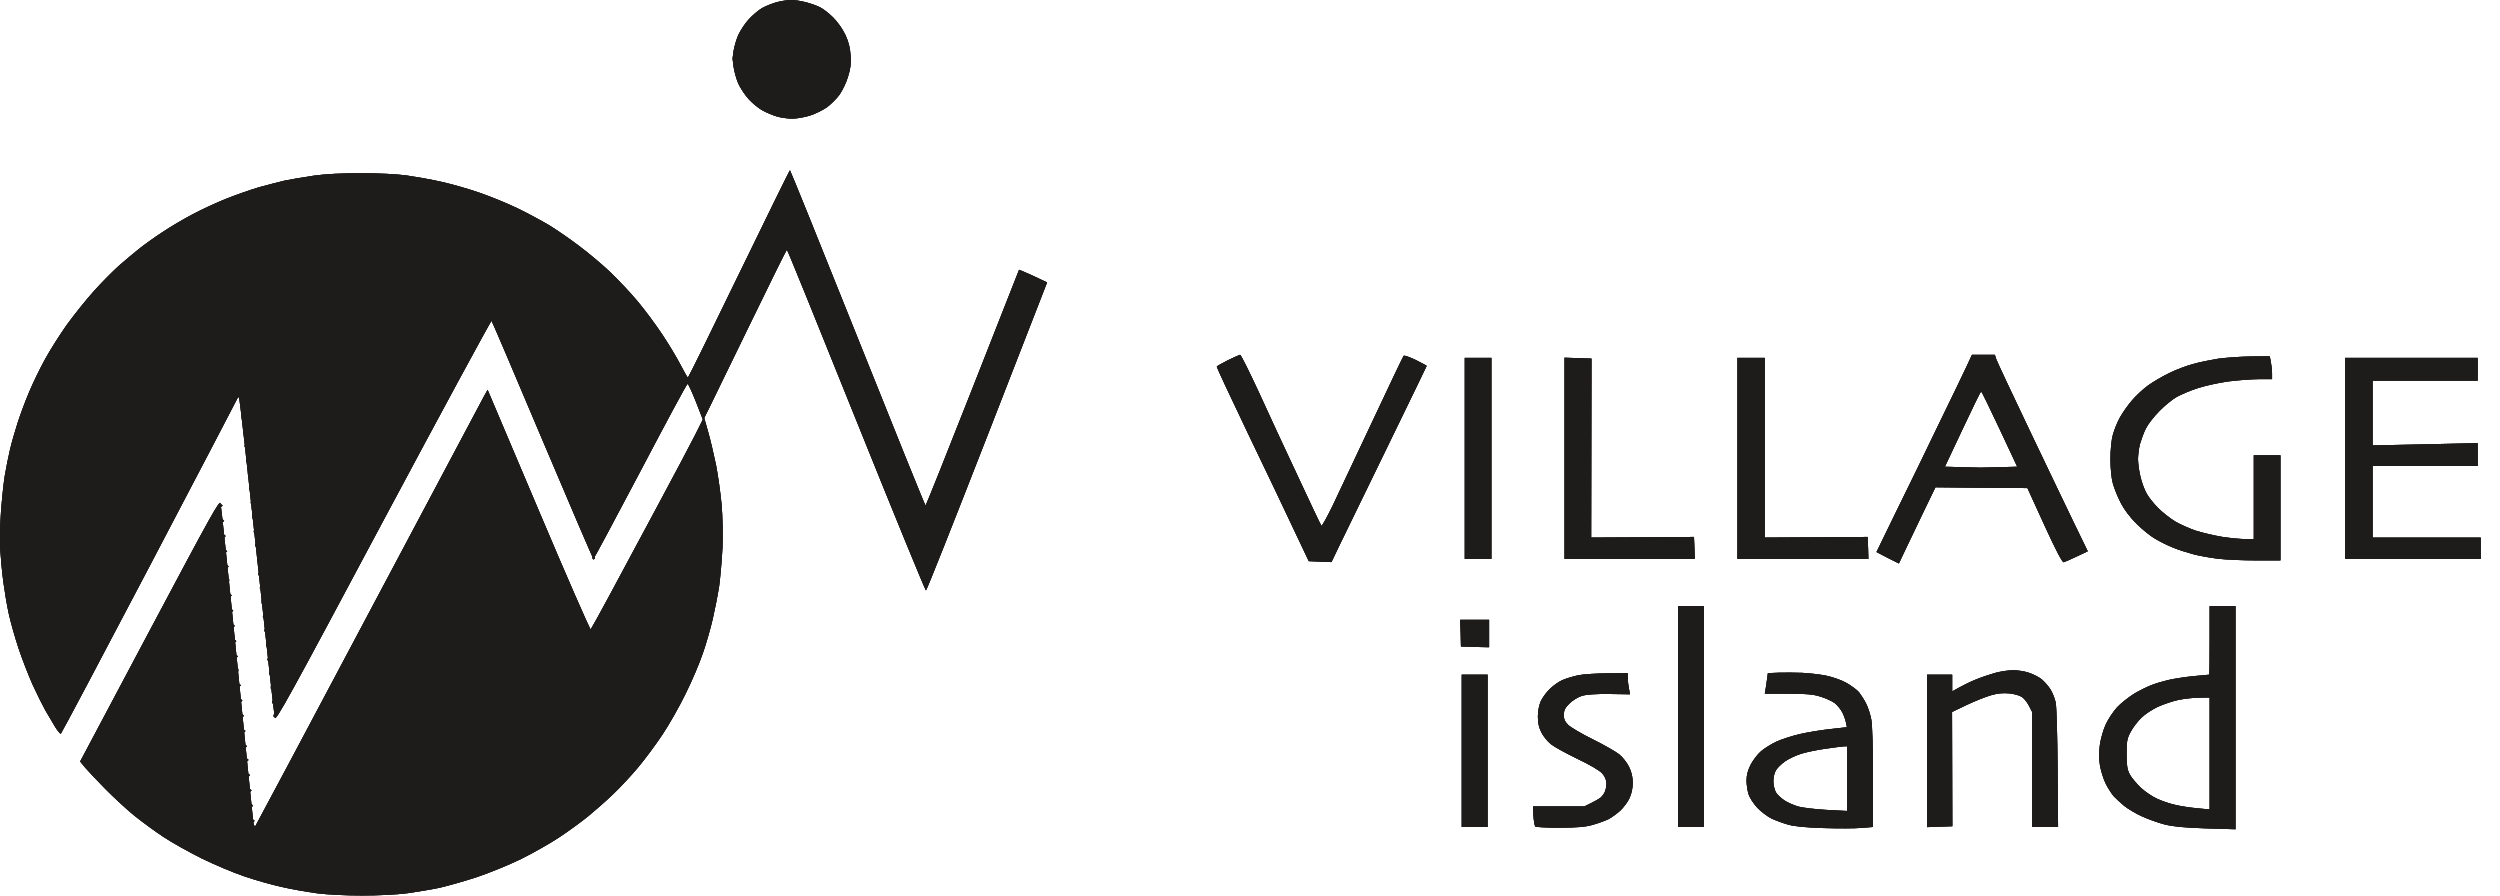 <svg width="67" height="24" viewBox="0 0 67 24" fill="none" xmlns="http://www.w3.org/2000/svg">
<g style="mix-blend-mode:screen">
<path d="M21.191 0C21.102 0 20.926 0.029 20.803 0.062C20.681 0.098 20.506 0.168 20.416 0.221C20.326 0.274 20.171 0.405 20.069 0.515C19.971 0.621 19.844 0.813 19.787 0.935C19.734 1.058 19.677 1.254 19.66 1.364L19.632 1.568L19.66 1.792C19.677 1.915 19.734 2.119 19.787 2.242C19.844 2.364 19.971 2.556 20.069 2.662C20.171 2.772 20.334 2.907 20.436 2.96C20.538 3.017 20.714 3.091 20.824 3.123C20.938 3.156 21.122 3.18 21.232 3.18C21.346 3.18 21.555 3.144 21.702 3.099C21.849 3.054 22.053 2.952 22.163 2.874C22.269 2.797 22.42 2.646 22.498 2.54C22.575 2.429 22.681 2.217 22.726 2.058C22.796 1.841 22.812 1.703 22.796 1.486C22.783 1.282 22.743 1.123 22.657 0.935C22.583 0.78 22.449 0.588 22.33 0.47C22.22 0.36 22.061 0.237 21.979 0.196C21.893 0.151 21.718 0.09 21.591 0.058C21.461 0.025 21.281 -0.004 21.191 0ZM21.171 4.564C21.159 4.564 20.546 5.818 19.803 7.344C19.064 8.871 18.448 10.12 18.436 10.12C18.424 10.12 18.334 9.961 18.232 9.765C18.13 9.569 17.909 9.202 17.742 8.953C17.575 8.7 17.28 8.304 17.089 8.075C16.897 7.846 16.566 7.495 16.354 7.291C16.142 7.091 15.766 6.773 15.517 6.589C15.272 6.401 14.913 6.156 14.721 6.038C14.529 5.924 14.153 5.72 13.884 5.589C13.615 5.458 13.158 5.271 12.864 5.169C12.574 5.066 12.112 4.936 11.843 4.875C11.573 4.813 11.153 4.74 10.904 4.703C10.639 4.666 10.141 4.642 9.679 4.642C9.165 4.642 8.736 4.662 8.414 4.707C8.144 4.748 7.797 4.805 7.638 4.838C7.483 4.875 7.169 4.956 6.944 5.017C6.72 5.083 6.324 5.222 6.067 5.324C5.809 5.426 5.405 5.614 5.168 5.74C4.932 5.863 4.564 6.079 4.352 6.222C4.14 6.361 3.854 6.565 3.719 6.675C3.585 6.781 3.348 6.981 3.193 7.116C3.038 7.255 2.731 7.561 2.519 7.798C2.303 8.038 1.98 8.443 1.797 8.696C1.613 8.953 1.352 9.365 1.217 9.61C1.078 9.859 0.882 10.263 0.78 10.508C0.674 10.757 0.539 11.124 0.474 11.325C0.409 11.529 0.315 11.847 0.27 12.039C0.225 12.231 0.16 12.553 0.127 12.753C0.094 12.957 0.049 13.398 0.025 13.733C0 14.072 -0.008 14.529 0.008 14.754C0.021 14.978 0.057 15.358 0.09 15.603C0.123 15.844 0.184 16.219 0.233 16.44C0.278 16.656 0.4 17.081 0.498 17.379C0.596 17.672 0.768 18.113 0.878 18.358C0.988 18.599 1.143 18.905 1.217 19.04C1.294 19.175 1.413 19.371 1.478 19.481C1.543 19.587 1.613 19.669 1.629 19.665C1.645 19.657 2.715 17.64 4.005 15.182C5.295 12.725 6.356 10.696 6.365 10.671C6.377 10.651 6.393 10.639 6.405 10.651C6.422 10.663 6.634 12.574 6.883 14.897C7.132 17.219 7.348 19.175 7.365 19.236C7.389 19.338 7.74 18.705 10.271 13.958C11.855 10.994 13.162 8.581 13.174 8.598C13.19 8.618 13.806 10.059 14.541 11.802C15.28 13.549 15.893 14.978 15.905 14.978C15.917 14.978 16.48 13.921 17.162 12.631C17.84 11.341 18.407 10.284 18.428 10.284C18.444 10.284 18.542 10.496 18.648 10.761L18.836 11.243L18.632 11.651C18.517 11.876 18.077 12.713 17.648 13.509C17.223 14.305 16.644 15.382 16.366 15.897C16.088 16.415 15.848 16.848 15.831 16.868C15.815 16.885 15.186 15.448 14.435 13.672L13.068 10.447L12.961 10.639C12.9 10.749 11.508 13.37 9.863 16.468C8.218 19.567 6.859 22.122 6.842 22.143C6.822 22.167 6.797 22.102 6.785 22C6.773 21.898 6.577 19.971 6.352 17.713C6.128 15.456 5.928 13.558 5.911 13.492C5.887 13.386 5.675 13.77 4.017 16.889L2.148 20.408L2.274 20.563C2.344 20.644 2.588 20.906 2.813 21.134C3.042 21.367 3.397 21.694 3.597 21.857C3.801 22.02 4.148 22.277 4.372 22.424C4.597 22.575 5.058 22.832 5.393 23C5.732 23.167 6.246 23.384 6.536 23.482C6.83 23.584 7.279 23.71 7.536 23.767C7.793 23.828 8.222 23.902 8.487 23.939C8.765 23.976 9.275 24 9.7 24C10.128 24 10.635 23.976 10.916 23.939C11.178 23.902 11.569 23.837 11.782 23.792C11.994 23.743 12.447 23.616 12.782 23.506C13.121 23.392 13.651 23.175 13.966 23.02C14.28 22.865 14.741 22.604 14.986 22.441C15.235 22.277 15.582 22.024 15.762 21.877C15.942 21.73 16.244 21.465 16.431 21.285C16.619 21.106 16.921 20.783 17.097 20.571C17.276 20.359 17.57 19.963 17.75 19.693C17.93 19.424 18.211 18.93 18.375 18.591C18.542 18.256 18.75 17.766 18.836 17.509C18.926 17.252 19.044 16.84 19.101 16.591C19.158 16.346 19.236 15.95 19.273 15.713C19.305 15.476 19.346 15.011 19.363 14.672C19.375 14.296 19.367 13.843 19.338 13.509C19.309 13.207 19.244 12.737 19.191 12.468C19.134 12.198 19.044 11.802 18.983 11.59L18.873 11.202L19.015 10.916C19.093 10.761 19.587 9.745 20.114 8.659C20.64 7.577 21.077 6.691 21.089 6.691C21.102 6.691 21.938 8.749 22.947 11.263C23.959 13.778 24.8 15.831 24.816 15.823C24.837 15.819 25.572 13.962 26.457 11.692L28.062 7.569L27.69 7.393C27.482 7.299 27.311 7.226 27.311 7.23C27.307 7.238 26.747 8.663 26.066 10.394C25.384 12.129 24.816 13.549 24.804 13.549C24.792 13.549 23.975 11.529 22.988 9.059C22 6.589 21.183 4.568 21.171 4.564ZM33.234 9.508C33.214 9.512 33.067 9.577 32.907 9.655C32.752 9.732 32.618 9.81 32.609 9.826C32.605 9.843 32.981 10.647 33.442 11.61C33.908 12.578 34.463 13.741 34.679 14.203L35.075 15.039L35.381 15.052L35.683 15.064L35.904 14.603C36.026 14.35 36.602 13.17 37.182 11.978C37.761 10.79 38.235 9.81 38.235 9.806C38.235 9.798 38.1 9.728 37.941 9.647C37.778 9.569 37.631 9.516 37.618 9.537C37.602 9.553 37.23 10.333 36.794 11.263C36.357 12.194 35.871 13.219 35.72 13.541C35.565 13.86 35.426 14.109 35.414 14.092C35.398 14.072 35.12 13.492 34.797 12.794C34.471 12.1 33.993 11.076 33.74 10.516C33.483 9.961 33.258 9.508 33.234 9.508ZM53.155 9.508H52.849L52.711 9.806C52.637 9.965 52.298 10.671 51.959 11.365C51.625 12.063 51.11 13.117 50.816 13.713L50.29 14.794L50.588 14.95L50.89 15.101L51.078 14.705C51.184 14.484 51.404 14.023 51.567 13.684L51.87 13.059L53.102 13.072L54.335 13.08L54.792 14.08C55.094 14.741 55.27 15.076 55.307 15.068C55.335 15.06 55.495 14.991 55.658 14.913L55.952 14.774L55.601 14.052C55.409 13.652 54.862 12.517 54.392 11.529C53.919 10.541 53.519 9.684 53.498 9.622L53.462 9.508H53.155ZM60.32 9.553C60.038 9.557 59.646 9.586 59.442 9.614C59.242 9.647 58.936 9.708 58.769 9.757C58.601 9.802 58.315 9.908 58.136 9.998C57.956 10.084 57.699 10.235 57.564 10.333C57.43 10.431 57.234 10.614 57.132 10.737C57.025 10.859 56.887 11.059 56.817 11.182C56.748 11.304 56.662 11.516 56.625 11.651C56.584 11.798 56.56 12.059 56.56 12.304C56.56 12.549 56.584 12.81 56.625 12.957C56.662 13.092 56.76 13.333 56.842 13.488C56.936 13.668 57.091 13.872 57.262 14.039C57.409 14.186 57.63 14.366 57.752 14.435C57.874 14.509 58.091 14.619 58.238 14.676C58.385 14.737 58.634 14.815 58.789 14.856C58.948 14.897 59.242 14.95 59.442 14.974C59.646 14.999 60.103 15.019 60.463 15.019H61.116V13.611V12.202H60.761H60.401V13.325V14.447H60.169C60.038 14.447 59.757 14.419 59.544 14.386C59.332 14.35 59.018 14.276 58.85 14.223C58.683 14.166 58.434 14.056 58.299 13.978C58.164 13.896 57.956 13.733 57.842 13.619C57.724 13.5 57.581 13.325 57.528 13.223C57.47 13.121 57.397 12.921 57.364 12.774C57.328 12.627 57.299 12.419 57.299 12.304C57.299 12.194 57.323 12.01 57.352 11.896C57.385 11.786 57.45 11.602 57.507 11.488C57.56 11.378 57.724 11.165 57.87 11.018C58.017 10.867 58.23 10.696 58.34 10.635C58.454 10.573 58.699 10.467 58.891 10.406C59.083 10.341 59.454 10.259 59.72 10.222C59.981 10.19 60.352 10.161 60.544 10.161H60.891V10.01C60.891 9.924 60.875 9.786 60.859 9.7L60.83 9.549L60.32 9.553ZM39.615 9.59H39.255V12.284V14.978H39.615H39.97V12.284V9.59H39.615ZM42.288 9.598L41.929 9.586V12.284V14.978H43.676H45.42L45.411 14.684L45.399 14.39L44.023 14.399L42.644 14.407L42.648 12.01L42.652 9.61L42.288 9.598ZM46.93 9.59H46.563V12.284V14.978H48.318H50.073L50.065 14.684L50.053 14.39L48.677 14.399L47.297 14.407V11.998V9.59H46.93ZM64.627 9.59H62.851V12.284V14.978H64.667H66.484V14.692V14.407H65.035H63.586V13.447V12.488H64.994H66.402V12.182V11.876L64.994 11.908L63.586 11.937V11.072V10.202H64.994H66.402V9.896V9.59H64.627ZM53.094 10.488C53.106 10.488 53.327 10.941 53.588 11.496L54.062 12.508L53.568 12.521L53.074 12.533L52.6 12.521L52.123 12.508L52.6 11.496C52.861 10.941 53.082 10.488 53.094 10.488ZM45.318 16.244H44.971V19.203V22.163H45.318H45.664V19.203V16.244H45.318ZM59.565 16.244H59.218V17.162C59.218 17.668 59.214 18.081 59.209 18.081C59.201 18.081 59.005 18.101 58.769 18.122C58.532 18.146 58.23 18.195 58.095 18.228C57.96 18.26 57.768 18.317 57.666 18.358C57.564 18.395 57.356 18.497 57.201 18.587C57.05 18.681 56.838 18.848 56.736 18.958C56.633 19.073 56.499 19.273 56.438 19.407C56.372 19.542 56.303 19.787 56.278 19.95C56.25 20.146 56.25 20.33 56.278 20.51C56.303 20.657 56.372 20.881 56.438 21.012C56.503 21.138 56.601 21.289 56.654 21.346C56.707 21.404 56.834 21.518 56.931 21.6C57.034 21.681 57.246 21.808 57.401 21.877C57.56 21.951 57.826 22.045 57.993 22.09C58.226 22.151 58.495 22.179 59.107 22.2L59.912 22.224V19.236V16.244H59.565ZM39.521 16.611H39.133L39.145 16.97L39.153 17.326L39.533 17.338L39.908 17.346V16.979V16.611H39.521ZM53.952 17.962C53.829 17.962 53.609 17.995 53.462 18.036C53.315 18.077 53.078 18.158 52.931 18.22C52.784 18.281 52.588 18.379 52.494 18.432L52.319 18.53V18.305V18.081H51.984H51.645V20.122V22.167L51.984 22.155L52.323 22.143L52.319 20.612L52.315 19.081L52.715 18.889C52.935 18.787 53.225 18.669 53.36 18.632C53.531 18.583 53.678 18.567 53.849 18.583C53.992 18.599 54.135 18.64 54.196 18.685C54.254 18.726 54.335 18.832 54.38 18.922L54.462 19.081V20.62V22.163H54.809H55.156L55.144 20.604C55.139 19.742 55.115 18.95 55.094 18.836C55.074 18.726 55.005 18.558 54.948 18.468C54.89 18.379 54.784 18.26 54.715 18.203C54.645 18.146 54.494 18.069 54.38 18.032C54.27 17.991 54.074 17.962 53.952 17.962ZM48.298 18.032C48.118 18.024 47.836 18.024 47.677 18.028L47.379 18.04L47.355 18.215C47.342 18.309 47.326 18.432 47.314 18.489L47.297 18.591H47.918C48.404 18.591 48.596 18.607 48.787 18.669C48.922 18.709 49.094 18.787 49.167 18.84C49.236 18.893 49.33 19.007 49.375 19.093C49.416 19.175 49.461 19.301 49.473 19.367L49.498 19.489L49.061 19.538C48.82 19.563 48.449 19.624 48.236 19.673C48.024 19.722 47.738 19.816 47.604 19.877C47.469 19.942 47.285 20.056 47.195 20.134C47.105 20.208 46.983 20.371 46.918 20.493C46.84 20.648 46.807 20.775 46.807 20.918C46.807 21.032 46.832 21.195 46.861 21.281C46.885 21.371 46.991 21.534 47.093 21.645C47.195 21.755 47.371 21.885 47.481 21.939C47.595 21.991 47.795 22.065 47.93 22.102C48.093 22.147 48.404 22.179 48.869 22.192C49.253 22.204 49.706 22.204 49.882 22.188L50.196 22.163V20.849C50.196 20.056 50.179 19.432 50.151 19.285C50.126 19.15 50.065 18.958 50.012 18.856C49.963 18.754 49.873 18.62 49.82 18.55C49.763 18.485 49.608 18.371 49.477 18.297C49.347 18.224 49.098 18.138 48.93 18.105C48.763 18.073 48.477 18.04 48.298 18.032ZM43.084 18.044C42.786 18.048 42.431 18.069 42.297 18.097C42.162 18.126 41.97 18.183 41.868 18.228C41.766 18.273 41.615 18.383 41.525 18.473C41.439 18.558 41.333 18.705 41.292 18.795C41.248 18.897 41.215 19.052 41.215 19.203C41.215 19.375 41.243 19.501 41.309 19.628C41.358 19.73 41.472 19.869 41.562 19.942C41.652 20.016 41.974 20.191 42.276 20.338C42.627 20.506 42.868 20.648 42.942 20.73C43.015 20.816 43.052 20.902 43.052 21C43.052 21.077 43.031 21.183 43.003 21.236C42.978 21.285 42.929 21.351 42.893 21.379C42.856 21.408 42.746 21.473 42.644 21.522L42.46 21.612H41.77H41.084L41.096 21.865C41.105 22.004 41.129 22.13 41.145 22.151C41.166 22.167 41.46 22.183 41.799 22.183C42.272 22.179 42.484 22.163 42.684 22.106C42.831 22.065 43.019 21.996 43.105 21.955C43.187 21.914 43.329 21.808 43.423 21.726C43.513 21.64 43.627 21.489 43.672 21.387C43.725 21.273 43.758 21.122 43.758 20.979C43.758 20.824 43.725 20.689 43.66 20.555C43.607 20.444 43.489 20.293 43.399 20.22C43.309 20.146 42.986 19.963 42.684 19.812C42.382 19.665 42.084 19.485 42.023 19.424C41.937 19.338 41.909 19.265 41.909 19.154C41.913 19.032 41.946 18.967 42.064 18.852C42.15 18.767 42.297 18.677 42.399 18.648C42.521 18.611 42.77 18.595 43.133 18.599L43.685 18.607L43.656 18.456C43.64 18.375 43.623 18.244 43.623 18.175V18.04L43.084 18.044ZM39.521 18.081H39.174V20.122V22.163H39.521H39.868V20.122V18.081H39.521ZM58.944 18.697L59.218 18.693V20.195V21.694L58.883 21.661C58.695 21.645 58.434 21.604 58.299 21.571C58.164 21.543 57.948 21.469 57.822 21.412C57.691 21.355 57.491 21.22 57.377 21.114C57.262 21.004 57.127 20.844 57.078 20.755C57.009 20.62 56.993 20.522 56.993 20.203C56.993 19.861 57.005 19.791 57.103 19.612C57.16 19.501 57.291 19.33 57.389 19.236C57.483 19.142 57.683 19.012 57.83 18.942C57.977 18.877 58.226 18.791 58.381 18.758C58.54 18.726 58.789 18.697 58.944 18.697ZM49.412 20.003L49.502 19.999V20.869V21.734L48.963 21.706C48.665 21.689 48.318 21.649 48.196 21.616C48.073 21.579 47.902 21.506 47.82 21.449C47.734 21.391 47.632 21.297 47.595 21.236C47.559 21.171 47.526 21.04 47.526 20.938C47.526 20.832 47.555 20.706 47.595 20.644C47.632 20.579 47.742 20.473 47.84 20.404C47.934 20.338 48.13 20.244 48.277 20.199C48.424 20.154 48.718 20.093 48.93 20.065C49.143 20.032 49.359 20.008 49.412 20.003Z" fill="#1E1B1B"/>
<path d="M13.152 8.527H13.132L13.152 8.568C13.165 8.593 13.181 8.609 13.193 8.609H13.214L13.193 8.568C13.181 8.548 13.165 8.527 13.152 8.527ZM18.439 10.238C18.406 10.238 18.39 10.254 18.41 10.271L18.439 10.303L18.472 10.271C18.488 10.254 18.472 10.238 18.439 10.238ZM6.466 10.785C6.449 10.764 6.433 10.781 6.433 10.813C6.433 10.846 6.449 10.862 6.466 10.846L6.498 10.813L6.466 10.785ZM6.498 11.14C6.486 11.128 6.478 11.156 6.482 11.201C6.482 11.258 6.49 11.262 6.507 11.222C6.515 11.189 6.515 11.152 6.498 11.14ZM6.539 11.507C6.527 11.495 6.519 11.524 6.523 11.569C6.523 11.626 6.531 11.63 6.547 11.589C6.556 11.556 6.556 11.52 6.539 11.507ZM6.588 11.928C6.572 11.908 6.556 11.924 6.556 11.956C6.556 11.989 6.572 12.005 6.588 11.989L6.621 11.956L6.588 11.928ZM6.621 12.283C6.609 12.271 6.6 12.299 6.604 12.344C6.604 12.401 6.613 12.405 6.629 12.365C6.637 12.332 6.637 12.295 6.621 12.283ZM6.662 12.65C6.649 12.638 6.641 12.667 6.645 12.712C6.645 12.769 6.653 12.773 6.67 12.732C6.678 12.699 6.678 12.663 6.662 12.65ZM6.711 13.071C6.694 13.05 6.678 13.067 6.678 13.1C6.678 13.132 6.694 13.149 6.711 13.132L6.743 13.1L6.711 13.071ZM6.751 13.438C6.735 13.418 6.719 13.434 6.719 13.467C6.719 13.499 6.735 13.516 6.751 13.499L6.784 13.467L6.751 13.438ZM5.935 13.52C5.919 13.499 5.902 13.516 5.902 13.549C5.902 13.581 5.919 13.598 5.935 13.581L5.968 13.549L5.935 13.52ZM6.784 13.793C6.772 13.781 6.764 13.81 6.768 13.855C6.768 13.912 6.776 13.916 6.792 13.875C6.8 13.842 6.8 13.806 6.784 13.793ZM5.976 13.928C5.96 13.908 5.943 13.924 5.943 13.957C5.943 13.989 5.96 14.006 5.976 13.989L6.008 13.957L5.976 13.928ZM6.833 14.214C6.817 14.194 6.8 14.21 6.8 14.242C6.8 14.275 6.817 14.291 6.833 14.275L6.866 14.242L6.833 14.214ZM6.017 14.336C6 14.316 5.984 14.332 5.984 14.365C5.984 14.398 6 14.414 6.017 14.398L6.049 14.365L6.017 14.336ZM6.874 14.581C6.858 14.561 6.841 14.577 6.841 14.61C6.841 14.643 6.858 14.659 6.874 14.643L6.907 14.61L6.874 14.581ZM6.057 14.745C6.041 14.724 6.025 14.741 6.025 14.773C6.025 14.806 6.041 14.822 6.057 14.806L6.09 14.773L6.057 14.745ZM6.907 14.937C6.894 14.924 6.886 14.953 6.89 14.998C6.89 15.055 6.898 15.059 6.915 15.018C6.923 14.986 6.923 14.949 6.907 14.937ZM15.908 14.932C15.875 14.932 15.859 14.949 15.879 14.965L15.908 14.998L15.941 14.965C15.957 14.949 15.941 14.932 15.908 14.932ZM6.098 15.153C6.082 15.132 6.066 15.149 6.066 15.181C6.066 15.214 6.082 15.23 6.098 15.214L6.131 15.181L6.098 15.153ZM6.956 15.357C6.939 15.337 6.923 15.353 6.923 15.386C6.923 15.418 6.939 15.434 6.956 15.418L6.988 15.386L6.956 15.357ZM6.131 15.508C6.119 15.496 6.111 15.524 6.115 15.569C6.115 15.626 6.123 15.63 6.139 15.59C6.147 15.557 6.147 15.52 6.131 15.508ZM6.996 15.724C6.98 15.704 6.964 15.72 6.964 15.753C6.964 15.786 6.98 15.802 6.996 15.786L7.029 15.753L6.996 15.724ZM6.18 15.928C6.164 15.908 6.147 15.924 6.147 15.957C6.147 15.99 6.164 16.006 6.18 15.99L6.213 15.957L6.18 15.928ZM7.029 16.079C7.017 16.067 7.009 16.096 7.013 16.141C7.013 16.198 7.021 16.202 7.037 16.161C7.045 16.128 7.045 16.092 7.029 16.079ZM6.221 16.337C6.204 16.316 6.188 16.333 6.188 16.365C6.188 16.398 6.204 16.414 6.221 16.398L6.253 16.365L6.221 16.337ZM7.078 16.5C7.062 16.48 7.045 16.496 7.045 16.529C7.045 16.561 7.062 16.578 7.078 16.561L7.111 16.529L7.078 16.5ZM6.262 16.745C6.245 16.724 6.229 16.741 6.229 16.773C6.229 16.806 6.245 16.823 6.262 16.806L6.294 16.773L6.262 16.745ZM7.119 16.867C7.103 16.847 7.086 16.863 7.086 16.896C7.086 16.929 7.103 16.945 7.119 16.929L7.152 16.896L7.119 16.867ZM6.302 17.153C6.286 17.133 6.27 17.149 6.27 17.182C6.27 17.214 6.286 17.231 6.302 17.214L6.335 17.182L6.302 17.153ZM7.152 17.223C7.139 17.21 7.131 17.239 7.135 17.284C7.135 17.341 7.143 17.345 7.16 17.304C7.168 17.271 7.168 17.235 7.152 17.223ZM6.343 17.561C6.327 17.541 6.311 17.557 6.311 17.59C6.311 17.623 6.327 17.639 6.343 17.623L6.376 17.59L6.343 17.561ZM7.2 17.643C7.184 17.623 7.168 17.639 7.168 17.672C7.168 17.704 7.184 17.721 7.2 17.704L7.233 17.672L7.2 17.643ZM6.376 17.916C6.364 17.904 6.355 17.933 6.36 17.978C6.36 18.035 6.368 18.039 6.384 17.998C6.392 17.965 6.392 17.929 6.376 17.916ZM7.241 18.01C7.225 17.99 7.209 18.006 7.209 18.039C7.209 18.072 7.225 18.088 7.241 18.072L7.274 18.039L7.241 18.01ZM6.425 18.337C6.409 18.317 6.392 18.333 6.392 18.366C6.392 18.398 6.409 18.415 6.425 18.398L6.458 18.366L6.425 18.337ZM7.274 18.366C7.262 18.353 7.254 18.382 7.258 18.427C7.258 18.484 7.266 18.488 7.282 18.447C7.29 18.415 7.29 18.378 7.274 18.366ZM6.466 18.745C6.449 18.725 6.433 18.741 6.433 18.774C6.433 18.806 6.449 18.823 6.466 18.806L6.498 18.774L6.466 18.745ZM7.323 18.786C7.307 18.766 7.29 18.782 7.29 18.815C7.29 18.847 7.307 18.864 7.323 18.847L7.356 18.815L7.323 18.786ZM6.507 19.154C6.49 19.133 6.474 19.149 6.474 19.182C6.474 19.215 6.49 19.231 6.507 19.215L6.539 19.182L6.507 19.154ZM7.364 19.154C7.347 19.133 7.331 19.149 7.331 19.182C7.331 19.215 7.347 19.231 7.364 19.215L7.396 19.182L7.364 19.154ZM6.547 19.562C6.531 19.541 6.515 19.558 6.515 19.59C6.515 19.623 6.531 19.639 6.547 19.623L6.58 19.59L6.547 19.562ZM6.588 19.97C6.572 19.95 6.556 19.966 6.556 19.998C6.556 20.031 6.572 20.047 6.588 20.031L6.621 19.998L6.588 19.97ZM6.629 20.337C6.613 20.317 6.596 20.333 6.596 20.366C6.596 20.399 6.613 20.415 6.629 20.399L6.662 20.366L6.629 20.337ZM6.67 20.745C6.653 20.725 6.637 20.741 6.637 20.774C6.637 20.807 6.653 20.823 6.67 20.807L6.702 20.774L6.67 20.745ZM6.711 21.154C6.694 21.133 6.678 21.15 6.678 21.182C6.678 21.215 6.694 21.231 6.711 21.215L6.743 21.182L6.711 21.154ZM6.751 21.562C6.735 21.542 6.719 21.558 6.719 21.591C6.719 21.623 6.735 21.64 6.751 21.623L6.784 21.591L6.751 21.562ZM6.792 21.97C6.776 21.95 6.76 21.966 6.76 21.999C6.76 22.032 6.776 22.048 6.792 22.032L6.825 21.999L6.792 21.97Z" fill="#1E1B1B"/>
</g>
<g style="mix-blend-mode:screen">
<path d="M21.191 0C21.102 0 20.926 0.029 20.803 0.062C20.681 0.098 20.506 0.168 20.416 0.221C20.326 0.274 20.171 0.405 20.069 0.515C19.971 0.621 19.844 0.813 19.787 0.935C19.734 1.058 19.677 1.254 19.66 1.364L19.632 1.568L19.66 1.792C19.677 1.915 19.734 2.119 19.787 2.242C19.844 2.364 19.971 2.556 20.069 2.662C20.171 2.772 20.334 2.907 20.436 2.96C20.538 3.017 20.714 3.091 20.824 3.123C20.938 3.156 21.122 3.18 21.232 3.18C21.346 3.18 21.555 3.144 21.702 3.099C21.849 3.054 22.053 2.952 22.163 2.874C22.269 2.797 22.42 2.646 22.498 2.54C22.575 2.429 22.681 2.217 22.726 2.058C22.796 1.841 22.812 1.703 22.796 1.486C22.783 1.282 22.743 1.123 22.657 0.935C22.583 0.78 22.449 0.588 22.33 0.47C22.22 0.36 22.061 0.237 21.979 0.196C21.893 0.151 21.718 0.09 21.591 0.058C21.461 0.025 21.281 -0.004 21.191 0ZM21.171 4.564C21.159 4.564 20.546 5.818 19.803 7.344C19.064 8.871 18.448 10.12 18.436 10.12C18.424 10.12 18.334 9.961 18.232 9.765C18.13 9.569 17.909 9.202 17.742 8.953C17.575 8.7 17.28 8.304 17.089 8.075C16.897 7.846 16.566 7.495 16.354 7.291C16.142 7.091 15.766 6.773 15.517 6.589C15.272 6.401 14.913 6.156 14.721 6.038C14.529 5.924 14.153 5.72 13.884 5.589C13.615 5.458 13.158 5.271 12.864 5.169C12.574 5.066 12.112 4.936 11.843 4.875C11.573 4.813 11.153 4.74 10.904 4.703C10.639 4.666 10.141 4.642 9.679 4.642C9.165 4.642 8.736 4.662 8.414 4.707C8.144 4.748 7.797 4.805 7.638 4.838C7.483 4.875 7.169 4.956 6.944 5.017C6.72 5.083 6.324 5.222 6.067 5.324C5.809 5.426 5.405 5.614 5.168 5.74C4.932 5.863 4.564 6.079 4.352 6.222C4.14 6.361 3.854 6.565 3.719 6.675C3.585 6.781 3.348 6.981 3.193 7.116C3.038 7.255 2.731 7.561 2.519 7.798C2.303 8.038 1.98 8.443 1.797 8.696C1.613 8.953 1.352 9.365 1.217 9.61C1.078 9.859 0.882 10.263 0.78 10.508C0.674 10.757 0.539 11.124 0.474 11.325C0.409 11.529 0.315 11.847 0.27 12.039C0.225 12.231 0.16 12.553 0.127 12.753C0.094 12.957 0.049 13.398 0.025 13.733C0 14.072 -0.008 14.529 0.008 14.754C0.021 14.978 0.057 15.358 0.09 15.603C0.123 15.844 0.184 16.219 0.233 16.44C0.278 16.656 0.4 17.081 0.498 17.379C0.596 17.672 0.768 18.113 0.878 18.358C0.988 18.599 1.143 18.905 1.217 19.04C1.294 19.175 1.413 19.371 1.478 19.481C1.543 19.587 1.613 19.669 1.629 19.665C1.645 19.657 2.715 17.64 4.005 15.182C5.295 12.725 6.356 10.696 6.365 10.671C6.377 10.651 6.393 10.639 6.405 10.651C6.422 10.663 6.634 12.574 6.883 14.897C7.132 17.219 7.348 19.175 7.365 19.236C7.389 19.338 7.74 18.705 10.271 13.958C11.855 10.994 13.162 8.581 13.174 8.598C13.19 8.618 13.806 10.059 14.541 11.802C15.28 13.549 15.893 14.978 15.905 14.978C15.917 14.978 16.48 13.921 17.162 12.631C17.84 11.341 18.407 10.284 18.428 10.284C18.444 10.284 18.542 10.496 18.648 10.761L18.836 11.243L18.632 11.651C18.517 11.876 18.077 12.713 17.648 13.509C17.223 14.305 16.644 15.382 16.366 15.897C16.088 16.415 15.848 16.848 15.831 16.868C15.815 16.885 15.186 15.448 14.435 13.672L13.068 10.447L12.961 10.639C12.9 10.749 11.508 13.37 9.863 16.468C8.218 19.567 6.859 22.122 6.842 22.143C6.822 22.167 6.797 22.102 6.785 22C6.773 21.898 6.577 19.971 6.352 17.713C6.128 15.456 5.928 13.558 5.911 13.492C5.887 13.386 5.675 13.77 4.017 16.889L2.148 20.408L2.274 20.563C2.344 20.644 2.588 20.906 2.813 21.134C3.042 21.367 3.397 21.694 3.597 21.857C3.801 22.02 4.148 22.277 4.372 22.424C4.597 22.575 5.058 22.832 5.393 23C5.732 23.167 6.246 23.384 6.536 23.482C6.83 23.584 7.279 23.71 7.536 23.767C7.793 23.828 8.222 23.902 8.487 23.939C8.765 23.976 9.275 24 9.7 24C10.128 24 10.635 23.976 10.916 23.939C11.178 23.902 11.569 23.837 11.782 23.792C11.994 23.743 12.447 23.616 12.782 23.506C13.121 23.392 13.651 23.175 13.966 23.02C14.28 22.865 14.741 22.604 14.986 22.441C15.235 22.277 15.582 22.024 15.762 21.877C15.942 21.73 16.244 21.465 16.431 21.285C16.619 21.106 16.921 20.783 17.097 20.571C17.276 20.359 17.57 19.963 17.75 19.693C17.93 19.424 18.211 18.93 18.375 18.591C18.542 18.256 18.75 17.766 18.836 17.509C18.926 17.252 19.044 16.84 19.101 16.591C19.158 16.346 19.236 15.95 19.273 15.713C19.305 15.476 19.346 15.011 19.363 14.672C19.375 14.296 19.367 13.843 19.338 13.509C19.309 13.207 19.244 12.737 19.191 12.468C19.134 12.198 19.044 11.802 18.983 11.59L18.873 11.202L19.015 10.916C19.093 10.761 19.587 9.745 20.114 8.659C20.64 7.577 21.077 6.691 21.089 6.691C21.102 6.691 21.938 8.749 22.947 11.263C23.959 13.778 24.8 15.831 24.816 15.823C24.837 15.819 25.572 13.962 26.457 11.692L28.062 7.569L27.69 7.393C27.482 7.299 27.311 7.226 27.311 7.23C27.307 7.238 26.747 8.663 26.066 10.394C25.384 12.129 24.816 13.549 24.804 13.549C24.792 13.549 23.975 11.529 22.988 9.059C22 6.589 21.183 4.568 21.171 4.564ZM33.234 9.508C33.214 9.512 33.067 9.577 32.907 9.655C32.752 9.732 32.618 9.81 32.609 9.826C32.605 9.843 32.981 10.647 33.442 11.61C33.908 12.578 34.463 13.741 34.679 14.203L35.075 15.039L35.381 15.052L35.683 15.064L35.904 14.603C36.026 14.35 36.602 13.17 37.182 11.978C37.761 10.79 38.235 9.81 38.235 9.806C38.235 9.798 38.1 9.728 37.941 9.647C37.778 9.569 37.631 9.516 37.618 9.537C37.602 9.553 37.23 10.333 36.794 11.263C36.357 12.194 35.871 13.219 35.72 13.541C35.565 13.86 35.426 14.109 35.414 14.092C35.398 14.072 35.12 13.492 34.797 12.794C34.471 12.1 33.993 11.076 33.74 10.516C33.483 9.961 33.258 9.508 33.234 9.508ZM53.155 9.508H52.849L52.711 9.806C52.637 9.965 52.298 10.671 51.959 11.365C51.625 12.063 51.11 13.117 50.816 13.713L50.29 14.794L50.588 14.95L50.89 15.101L51.078 14.705C51.184 14.484 51.404 14.023 51.567 13.684L51.87 13.059L53.102 13.072L54.335 13.08L54.792 14.08C55.094 14.741 55.27 15.076 55.307 15.068C55.335 15.06 55.495 14.991 55.658 14.913L55.952 14.774L55.601 14.052C55.409 13.652 54.862 12.517 54.392 11.529C53.919 10.541 53.519 9.684 53.498 9.622L53.462 9.508H53.155ZM60.32 9.553C60.038 9.557 59.646 9.586 59.442 9.614C59.242 9.647 58.936 9.708 58.769 9.757C58.601 9.802 58.315 9.908 58.136 9.998C57.956 10.084 57.699 10.235 57.564 10.333C57.43 10.431 57.234 10.614 57.132 10.737C57.025 10.859 56.887 11.059 56.817 11.182C56.748 11.304 56.662 11.516 56.625 11.651C56.584 11.798 56.56 12.059 56.56 12.304C56.56 12.549 56.584 12.81 56.625 12.957C56.662 13.092 56.76 13.333 56.842 13.488C56.936 13.668 57.091 13.872 57.262 14.039C57.409 14.186 57.63 14.366 57.752 14.435C57.874 14.509 58.091 14.619 58.238 14.676C58.385 14.737 58.634 14.815 58.789 14.856C58.948 14.897 59.242 14.95 59.442 14.974C59.646 14.999 60.103 15.019 60.463 15.019H61.116V13.611V12.202H60.761H60.401V13.325V14.447H60.169C60.038 14.447 59.757 14.419 59.544 14.386C59.332 14.35 59.018 14.276 58.85 14.223C58.683 14.166 58.434 14.056 58.299 13.978C58.164 13.896 57.956 13.733 57.842 13.619C57.724 13.5 57.581 13.325 57.528 13.223C57.47 13.121 57.397 12.921 57.364 12.774C57.328 12.627 57.299 12.419 57.299 12.304C57.299 12.194 57.323 12.01 57.352 11.896C57.385 11.786 57.45 11.602 57.507 11.488C57.56 11.378 57.724 11.165 57.87 11.018C58.017 10.867 58.23 10.696 58.34 10.635C58.454 10.573 58.699 10.467 58.891 10.406C59.083 10.341 59.454 10.259 59.72 10.222C59.981 10.19 60.352 10.161 60.544 10.161H60.891V10.01C60.891 9.924 60.875 9.786 60.859 9.7L60.83 9.549L60.32 9.553ZM39.615 9.59H39.255V12.284V14.978H39.615H39.97V12.284V9.59H39.615ZM42.288 9.598L41.929 9.586V12.284V14.978H43.676H45.42L45.411 14.684L45.399 14.39L44.023 14.399L42.644 14.407L42.648 12.01L42.652 9.61L42.288 9.598ZM46.93 9.59H46.563V12.284V14.978H48.318H50.073L50.065 14.684L50.053 14.39L48.677 14.399L47.297 14.407V11.998V9.59H46.93ZM64.627 9.59H62.851V12.284V14.978H64.667H66.484V14.692V14.407H65.035H63.586V13.447V12.488H64.994H66.402V12.182V11.876L64.994 11.908L63.586 11.937V11.072V10.202H64.994H66.402V9.896V9.59H64.627ZM53.094 10.488C53.106 10.488 53.327 10.941 53.588 11.496L54.062 12.508L53.568 12.521L53.074 12.533L52.6 12.521L52.123 12.508L52.6 11.496C52.861 10.941 53.082 10.488 53.094 10.488ZM45.318 16.244H44.971V19.203V22.163H45.318H45.664V19.203V16.244H45.318ZM59.565 16.244H59.218V17.162C59.218 17.668 59.214 18.081 59.209 18.081C59.201 18.081 59.005 18.101 58.769 18.122C58.532 18.146 58.23 18.195 58.095 18.228C57.96 18.26 57.768 18.317 57.666 18.358C57.564 18.395 57.356 18.497 57.201 18.587C57.05 18.681 56.838 18.848 56.736 18.958C56.633 19.073 56.499 19.273 56.438 19.407C56.372 19.542 56.303 19.787 56.278 19.95C56.25 20.146 56.25 20.33 56.278 20.51C56.303 20.657 56.372 20.881 56.438 21.012C56.503 21.138 56.601 21.289 56.654 21.346C56.707 21.404 56.834 21.518 56.931 21.6C57.034 21.681 57.246 21.808 57.401 21.877C57.56 21.951 57.826 22.045 57.993 22.09C58.226 22.151 58.495 22.179 59.107 22.2L59.912 22.224V19.236V16.244H59.565ZM39.521 16.611H39.133L39.145 16.97L39.153 17.326L39.533 17.338L39.908 17.346V16.979V16.611H39.521ZM53.952 17.962C53.829 17.962 53.609 17.995 53.462 18.036C53.315 18.077 53.078 18.158 52.931 18.22C52.784 18.281 52.588 18.379 52.494 18.432L52.319 18.53V18.305V18.081H51.984H51.645V20.122V22.167L51.984 22.155L52.323 22.143L52.319 20.612L52.315 19.081L52.715 18.889C52.935 18.787 53.225 18.669 53.36 18.632C53.531 18.583 53.678 18.567 53.849 18.583C53.992 18.599 54.135 18.64 54.196 18.685C54.254 18.726 54.335 18.832 54.38 18.922L54.462 19.081V20.62V22.163H54.809H55.156L55.144 20.604C55.139 19.742 55.115 18.95 55.094 18.836C55.074 18.726 55.005 18.558 54.948 18.468C54.89 18.379 54.784 18.26 54.715 18.203C54.645 18.146 54.494 18.069 54.38 18.032C54.27 17.991 54.074 17.962 53.952 17.962ZM48.298 18.032C48.118 18.024 47.836 18.024 47.677 18.028L47.379 18.04L47.355 18.215C47.342 18.309 47.326 18.432 47.314 18.489L47.297 18.591H47.918C48.404 18.591 48.596 18.607 48.787 18.669C48.922 18.709 49.094 18.787 49.167 18.84C49.236 18.893 49.33 19.007 49.375 19.093C49.416 19.175 49.461 19.301 49.473 19.367L49.498 19.489L49.061 19.538C48.82 19.563 48.449 19.624 48.236 19.673C48.024 19.722 47.738 19.816 47.604 19.877C47.469 19.942 47.285 20.056 47.195 20.134C47.105 20.208 46.983 20.371 46.918 20.493C46.84 20.648 46.807 20.775 46.807 20.918C46.807 21.032 46.832 21.195 46.861 21.281C46.885 21.371 46.991 21.534 47.093 21.645C47.195 21.755 47.371 21.885 47.481 21.939C47.595 21.991 47.795 22.065 47.93 22.102C48.093 22.147 48.404 22.179 48.869 22.192C49.253 22.204 49.706 22.204 49.882 22.188L50.196 22.163V20.849C50.196 20.056 50.179 19.432 50.151 19.285C50.126 19.15 50.065 18.958 50.012 18.856C49.963 18.754 49.873 18.62 49.82 18.55C49.763 18.485 49.608 18.371 49.477 18.297C49.347 18.224 49.098 18.138 48.93 18.105C48.763 18.073 48.477 18.04 48.298 18.032ZM43.084 18.044C42.786 18.048 42.431 18.069 42.297 18.097C42.162 18.126 41.97 18.183 41.868 18.228C41.766 18.273 41.615 18.383 41.525 18.473C41.439 18.558 41.333 18.705 41.292 18.795C41.248 18.897 41.215 19.052 41.215 19.203C41.215 19.375 41.243 19.501 41.309 19.628C41.358 19.73 41.472 19.869 41.562 19.942C41.652 20.016 41.974 20.191 42.276 20.338C42.627 20.506 42.868 20.648 42.942 20.73C43.015 20.816 43.052 20.902 43.052 21C43.052 21.077 43.031 21.183 43.003 21.236C42.978 21.285 42.929 21.351 42.893 21.379C42.856 21.408 42.746 21.473 42.644 21.522L42.46 21.612H41.77H41.084L41.096 21.865C41.105 22.004 41.129 22.13 41.145 22.151C41.166 22.167 41.46 22.183 41.799 22.183C42.272 22.179 42.484 22.163 42.684 22.106C42.831 22.065 43.019 21.996 43.105 21.955C43.187 21.914 43.329 21.808 43.423 21.726C43.513 21.64 43.627 21.489 43.672 21.387C43.725 21.273 43.758 21.122 43.758 20.979C43.758 20.824 43.725 20.689 43.66 20.555C43.607 20.444 43.489 20.293 43.399 20.22C43.309 20.146 42.986 19.963 42.684 19.812C42.382 19.665 42.084 19.485 42.023 19.424C41.937 19.338 41.909 19.265 41.909 19.154C41.913 19.032 41.946 18.967 42.064 18.852C42.15 18.767 42.297 18.677 42.399 18.648C42.521 18.611 42.77 18.595 43.133 18.599L43.685 18.607L43.656 18.456C43.64 18.375 43.623 18.244 43.623 18.175V18.04L43.084 18.044ZM39.521 18.081H39.174V20.122V22.163H39.521H39.868V20.122V18.081H39.521ZM58.944 18.697L59.218 18.693V20.195V21.694L58.883 21.661C58.695 21.645 58.434 21.604 58.299 21.571C58.164 21.543 57.948 21.469 57.822 21.412C57.691 21.355 57.491 21.22 57.377 21.114C57.262 21.004 57.127 20.844 57.078 20.755C57.009 20.62 56.993 20.522 56.993 20.203C56.993 19.861 57.005 19.791 57.103 19.612C57.16 19.501 57.291 19.33 57.389 19.236C57.483 19.142 57.683 19.012 57.83 18.942C57.977 18.877 58.226 18.791 58.381 18.758C58.54 18.726 58.789 18.697 58.944 18.697ZM49.412 20.003L49.502 19.999V20.869V21.734L48.963 21.706C48.665 21.689 48.318 21.649 48.196 21.616C48.073 21.579 47.902 21.506 47.82 21.449C47.734 21.391 47.632 21.297 47.595 21.236C47.559 21.171 47.526 21.04 47.526 20.938C47.526 20.832 47.555 20.706 47.595 20.644C47.632 20.579 47.742 20.473 47.84 20.404C47.934 20.338 48.13 20.244 48.277 20.199C48.424 20.154 48.718 20.093 48.93 20.065C49.143 20.032 49.359 20.008 49.412 20.003Z" fill="#1E1B1B"/>
<path d="M13.152 8.527H13.132L13.152 8.568C13.165 8.593 13.181 8.609 13.193 8.609H13.214L13.193 8.568C13.181 8.548 13.165 8.527 13.152 8.527ZM18.439 10.238C18.406 10.238 18.39 10.254 18.41 10.271L18.439 10.303L18.472 10.271C18.488 10.254 18.472 10.238 18.439 10.238ZM6.466 10.785C6.449 10.764 6.433 10.781 6.433 10.813C6.433 10.846 6.449 10.862 6.466 10.846L6.498 10.813L6.466 10.785ZM6.498 11.14C6.486 11.128 6.478 11.156 6.482 11.201C6.482 11.258 6.49 11.262 6.507 11.222C6.515 11.189 6.515 11.152 6.498 11.14ZM6.539 11.507C6.527 11.495 6.519 11.524 6.523 11.569C6.523 11.626 6.531 11.63 6.547 11.589C6.556 11.556 6.556 11.52 6.539 11.507ZM6.588 11.928C6.572 11.908 6.556 11.924 6.556 11.956C6.556 11.989 6.572 12.005 6.588 11.989L6.621 11.956L6.588 11.928ZM6.621 12.283C6.609 12.271 6.6 12.299 6.604 12.344C6.604 12.401 6.613 12.405 6.629 12.365C6.637 12.332 6.637 12.295 6.621 12.283ZM6.662 12.65C6.649 12.638 6.641 12.667 6.645 12.712C6.645 12.769 6.653 12.773 6.67 12.732C6.678 12.699 6.678 12.663 6.662 12.65ZM6.711 13.071C6.694 13.05 6.678 13.067 6.678 13.1C6.678 13.132 6.694 13.149 6.711 13.132L6.743 13.1L6.711 13.071ZM6.751 13.438C6.735 13.418 6.719 13.434 6.719 13.467C6.719 13.499 6.735 13.516 6.751 13.499L6.784 13.467L6.751 13.438ZM5.935 13.52C5.919 13.499 5.902 13.516 5.902 13.549C5.902 13.581 5.919 13.598 5.935 13.581L5.968 13.549L5.935 13.52ZM6.784 13.793C6.772 13.781 6.764 13.81 6.768 13.855C6.768 13.912 6.776 13.916 6.792 13.875C6.8 13.842 6.8 13.806 6.784 13.793ZM5.976 13.928C5.96 13.908 5.943 13.924 5.943 13.957C5.943 13.989 5.96 14.006 5.976 13.989L6.008 13.957L5.976 13.928ZM6.833 14.214C6.817 14.194 6.8 14.21 6.8 14.242C6.8 14.275 6.817 14.291 6.833 14.275L6.866 14.242L6.833 14.214ZM6.017 14.336C6 14.316 5.984 14.332 5.984 14.365C5.984 14.398 6 14.414 6.017 14.398L6.049 14.365L6.017 14.336ZM6.874 14.581C6.858 14.561 6.841 14.577 6.841 14.61C6.841 14.643 6.858 14.659 6.874 14.643L6.907 14.61L6.874 14.581ZM6.057 14.745C6.041 14.724 6.025 14.741 6.025 14.773C6.025 14.806 6.041 14.822 6.057 14.806L6.09 14.773L6.057 14.745ZM6.907 14.937C6.894 14.924 6.886 14.953 6.89 14.998C6.89 15.055 6.898 15.059 6.915 15.018C6.923 14.986 6.923 14.949 6.907 14.937ZM15.908 14.932C15.875 14.932 15.859 14.949 15.879 14.965L15.908 14.998L15.941 14.965C15.957 14.949 15.941 14.932 15.908 14.932ZM6.098 15.153C6.082 15.132 6.066 15.149 6.066 15.181C6.066 15.214 6.082 15.23 6.098 15.214L6.131 15.181L6.098 15.153ZM6.956 15.357C6.939 15.337 6.923 15.353 6.923 15.386C6.923 15.418 6.939 15.434 6.956 15.418L6.988 15.386L6.956 15.357ZM6.131 15.508C6.119 15.496 6.111 15.524 6.115 15.569C6.115 15.626 6.123 15.63 6.139 15.59C6.147 15.557 6.147 15.52 6.131 15.508ZM6.996 15.724C6.98 15.704 6.964 15.72 6.964 15.753C6.964 15.786 6.98 15.802 6.996 15.786L7.029 15.753L6.996 15.724ZM6.18 15.928C6.164 15.908 6.147 15.924 6.147 15.957C6.147 15.99 6.164 16.006 6.18 15.99L6.213 15.957L6.18 15.928ZM7.029 16.079C7.017 16.067 7.009 16.096 7.013 16.141C7.013 16.198 7.021 16.202 7.037 16.161C7.045 16.128 7.045 16.092 7.029 16.079ZM6.221 16.337C6.204 16.316 6.188 16.333 6.188 16.365C6.188 16.398 6.204 16.414 6.221 16.398L6.253 16.365L6.221 16.337ZM7.078 16.5C7.062 16.48 7.045 16.496 7.045 16.529C7.045 16.561 7.062 16.578 7.078 16.561L7.111 16.529L7.078 16.5ZM6.262 16.745C6.245 16.724 6.229 16.741 6.229 16.773C6.229 16.806 6.245 16.823 6.262 16.806L6.294 16.773L6.262 16.745ZM7.119 16.867C7.103 16.847 7.086 16.863 7.086 16.896C7.086 16.929 7.103 16.945 7.119 16.929L7.152 16.896L7.119 16.867ZM6.302 17.153C6.286 17.133 6.27 17.149 6.27 17.182C6.27 17.214 6.286 17.231 6.302 17.214L6.335 17.182L6.302 17.153ZM7.152 17.223C7.139 17.21 7.131 17.239 7.135 17.284C7.135 17.341 7.143 17.345 7.16 17.304C7.168 17.271 7.168 17.235 7.152 17.223ZM6.343 17.561C6.327 17.541 6.311 17.557 6.311 17.59C6.311 17.623 6.327 17.639 6.343 17.623L6.376 17.59L6.343 17.561ZM7.2 17.643C7.184 17.623 7.168 17.639 7.168 17.672C7.168 17.704 7.184 17.721 7.2 17.704L7.233 17.672L7.2 17.643ZM6.376 17.916C6.364 17.904 6.355 17.933 6.36 17.978C6.36 18.035 6.368 18.039 6.384 17.998C6.392 17.965 6.392 17.929 6.376 17.916ZM7.241 18.01C7.225 17.99 7.209 18.006 7.209 18.039C7.209 18.072 7.225 18.088 7.241 18.072L7.274 18.039L7.241 18.01ZM6.425 18.337C6.409 18.317 6.392 18.333 6.392 18.366C6.392 18.398 6.409 18.415 6.425 18.398L6.458 18.366L6.425 18.337ZM7.274 18.366C7.262 18.353 7.254 18.382 7.258 18.427C7.258 18.484 7.266 18.488 7.282 18.447C7.29 18.415 7.29 18.378 7.274 18.366ZM6.466 18.745C6.449 18.725 6.433 18.741 6.433 18.774C6.433 18.806 6.449 18.823 6.466 18.806L6.498 18.774L6.466 18.745ZM7.323 18.786C7.307 18.766 7.29 18.782 7.29 18.815C7.29 18.847 7.307 18.864 7.323 18.847L7.356 18.815L7.323 18.786ZM6.507 19.154C6.49 19.133 6.474 19.149 6.474 19.182C6.474 19.215 6.49 19.231 6.507 19.215L6.539 19.182L6.507 19.154ZM7.364 19.154C7.347 19.133 7.331 19.149 7.331 19.182C7.331 19.215 7.347 19.231 7.364 19.215L7.396 19.182L7.364 19.154ZM6.547 19.562C6.531 19.541 6.515 19.558 6.515 19.59C6.515 19.623 6.531 19.639 6.547 19.623L6.58 19.59L6.547 19.562ZM6.588 19.97C6.572 19.95 6.556 19.966 6.556 19.998C6.556 20.031 6.572 20.047 6.588 20.031L6.621 19.998L6.588 19.97ZM6.629 20.337C6.613 20.317 6.596 20.333 6.596 20.366C6.596 20.399 6.613 20.415 6.629 20.399L6.662 20.366L6.629 20.337ZM6.67 20.745C6.653 20.725 6.637 20.741 6.637 20.774C6.637 20.807 6.653 20.823 6.67 20.807L6.702 20.774L6.67 20.745ZM6.711 21.154C6.694 21.133 6.678 21.15 6.678 21.182C6.678 21.215 6.694 21.231 6.711 21.215L6.743 21.182L6.711 21.154ZM6.751 21.562C6.735 21.542 6.719 21.558 6.719 21.591C6.719 21.623 6.735 21.64 6.751 21.623L6.784 21.591L6.751 21.562ZM6.792 21.97C6.776 21.95 6.76 21.966 6.76 21.999C6.76 22.032 6.776 22.048 6.792 22.032L6.825 21.999L6.792 21.97Z" fill="#1E1B1B"/>
</g>
<path d="M21.191 0C21.102 0 20.926 0.029 20.803 0.062C20.681 0.098 20.506 0.168 20.416 0.221C20.326 0.274 20.171 0.405 20.069 0.515C19.971 0.621 19.844 0.813 19.787 0.935C19.734 1.058 19.677 1.254 19.66 1.364L19.632 1.568L19.66 1.792C19.677 1.915 19.734 2.119 19.787 2.242C19.844 2.364 19.971 2.556 20.069 2.662C20.171 2.772 20.334 2.907 20.436 2.96C20.538 3.017 20.714 3.091 20.824 3.123C20.938 3.156 21.122 3.18 21.232 3.18C21.346 3.18 21.555 3.144 21.702 3.099C21.849 3.054 22.053 2.952 22.163 2.874C22.269 2.797 22.42 2.646 22.498 2.54C22.575 2.429 22.681 2.217 22.726 2.058C22.796 1.841 22.812 1.703 22.796 1.486C22.783 1.282 22.743 1.123 22.657 0.935C22.583 0.78 22.449 0.588 22.33 0.47C22.22 0.36 22.061 0.237 21.979 0.196C21.893 0.151 21.718 0.09 21.591 0.058C21.461 0.025 21.281 -0.004 21.191 0ZM21.171 4.564C21.159 4.564 20.546 5.818 19.803 7.344C19.064 8.871 18.448 10.12 18.436 10.12C18.424 10.12 18.334 9.961 18.232 9.765C18.13 9.569 17.909 9.202 17.742 8.953C17.575 8.7 17.28 8.304 17.089 8.075C16.897 7.846 16.566 7.495 16.354 7.291C16.142 7.091 15.766 6.773 15.517 6.589C15.272 6.401 14.913 6.156 14.721 6.038C14.529 5.924 14.153 5.72 13.884 5.589C13.615 5.458 13.158 5.271 12.864 5.169C12.574 5.066 12.112 4.936 11.843 4.875C11.573 4.813 11.153 4.74 10.904 4.703C10.639 4.666 10.141 4.642 9.679 4.642C9.165 4.642 8.736 4.662 8.414 4.707C8.144 4.748 7.797 4.805 7.638 4.838C7.483 4.875 7.169 4.956 6.944 5.017C6.72 5.083 6.324 5.222 6.067 5.324C5.809 5.426 5.405 5.614 5.168 5.74C4.932 5.863 4.564 6.079 4.352 6.222C4.14 6.361 3.854 6.565 3.719 6.675C3.585 6.781 3.348 6.981 3.193 7.116C3.038 7.255 2.731 7.561 2.519 7.798C2.303 8.038 1.98 8.443 1.797 8.696C1.613 8.953 1.352 9.365 1.217 9.61C1.078 9.859 0.882 10.263 0.78 10.508C0.674 10.757 0.539 11.124 0.474 11.325C0.409 11.529 0.315 11.847 0.27 12.039C0.225 12.231 0.16 12.553 0.127 12.753C0.094 12.957 0.049 13.398 0.025 13.733C0 14.072 -0.008 14.529 0.008 14.754C0.021 14.978 0.057 15.358 0.09 15.603C0.123 15.844 0.184 16.219 0.233 16.44C0.278 16.656 0.4 17.081 0.498 17.379C0.596 17.672 0.768 18.113 0.878 18.358C0.988 18.599 1.143 18.905 1.217 19.04C1.294 19.175 1.413 19.371 1.478 19.481C1.543 19.587 1.613 19.669 1.629 19.665C1.645 19.657 2.715 17.64 4.005 15.182C5.295 12.725 6.356 10.696 6.365 10.671C6.377 10.651 6.393 10.639 6.405 10.651C6.422 10.663 6.634 12.574 6.883 14.897C7.132 17.219 7.348 19.175 7.365 19.236C7.389 19.338 7.74 18.705 10.271 13.958C11.855 10.994 13.162 8.581 13.174 8.598C13.19 8.618 13.806 10.059 14.541 11.802C15.28 13.549 15.893 14.978 15.905 14.978C15.917 14.978 16.48 13.921 17.162 12.631C17.84 11.341 18.407 10.284 18.428 10.284C18.444 10.284 18.542 10.496 18.648 10.761L18.836 11.243L18.632 11.651C18.517 11.876 18.077 12.713 17.648 13.509C17.223 14.305 16.644 15.382 16.366 15.897C16.088 16.415 15.848 16.848 15.831 16.868C15.815 16.885 15.186 15.448 14.435 13.672L13.068 10.447L12.961 10.639C12.9 10.749 11.508 13.37 9.863 16.468C8.218 19.567 6.859 22.122 6.842 22.143C6.822 22.167 6.797 22.102 6.785 22C6.773 21.898 6.577 19.971 6.352 17.713C6.128 15.456 5.928 13.558 5.911 13.492C5.887 13.386 5.675 13.77 4.017 16.889L2.148 20.408L2.274 20.563C2.344 20.644 2.588 20.906 2.813 21.134C3.042 21.367 3.397 21.694 3.597 21.857C3.801 22.02 4.148 22.277 4.372 22.424C4.597 22.575 5.058 22.832 5.393 23C5.732 23.167 6.246 23.384 6.536 23.482C6.83 23.584 7.279 23.71 7.536 23.767C7.793 23.828 8.222 23.902 8.487 23.939C8.765 23.976 9.275 24 9.7 24C10.128 24 10.635 23.976 10.916 23.939C11.178 23.902 11.569 23.837 11.782 23.792C11.994 23.743 12.447 23.616 12.782 23.506C13.121 23.392 13.651 23.175 13.966 23.02C14.28 22.865 14.741 22.604 14.986 22.441C15.235 22.277 15.582 22.024 15.762 21.877C15.942 21.73 16.244 21.465 16.431 21.285C16.619 21.106 16.921 20.783 17.097 20.571C17.276 20.359 17.57 19.963 17.75 19.693C17.93 19.424 18.211 18.93 18.375 18.591C18.542 18.256 18.75 17.766 18.836 17.509C18.926 17.252 19.044 16.84 19.101 16.591C19.158 16.346 19.236 15.95 19.273 15.713C19.305 15.476 19.346 15.011 19.363 14.672C19.375 14.296 19.367 13.843 19.338 13.509C19.309 13.207 19.244 12.737 19.191 12.468C19.134 12.198 19.044 11.802 18.983 11.59L18.873 11.202L19.015 10.916C19.093 10.761 19.587 9.745 20.114 8.659C20.64 7.577 21.077 6.691 21.089 6.691C21.102 6.691 21.938 8.749 22.947 11.263C23.959 13.778 24.8 15.831 24.816 15.823C24.837 15.819 25.572 13.962 26.457 11.692L28.062 7.569L27.69 7.393C27.482 7.299 27.311 7.226 27.311 7.23C27.307 7.238 26.747 8.663 26.066 10.394C25.384 12.129 24.816 13.549 24.804 13.549C24.792 13.549 23.975 11.529 22.988 9.059C22 6.589 21.183 4.568 21.171 4.564ZM33.234 9.508C33.214 9.512 33.067 9.577 32.907 9.655C32.752 9.732 32.618 9.81 32.609 9.826C32.605 9.843 32.981 10.647 33.442 11.61C33.908 12.578 34.463 13.741 34.679 14.203L35.075 15.039L35.381 15.052L35.683 15.064L35.904 14.603C36.026 14.35 36.602 13.17 37.182 11.978C37.761 10.79 38.235 9.81 38.235 9.806C38.235 9.798 38.1 9.728 37.941 9.647C37.778 9.569 37.631 9.516 37.618 9.537C37.602 9.553 37.23 10.333 36.794 11.263C36.357 12.194 35.871 13.219 35.72 13.541C35.565 13.86 35.426 14.109 35.414 14.092C35.398 14.072 35.12 13.492 34.797 12.794C34.471 12.1 33.993 11.076 33.74 10.516C33.483 9.961 33.258 9.508 33.234 9.508ZM53.155 9.508H52.849L52.711 9.806C52.637 9.965 52.298 10.671 51.959 11.365C51.625 12.063 51.11 13.117 50.816 13.713L50.29 14.794L50.588 14.95L50.89 15.101L51.078 14.705C51.184 14.484 51.404 14.023 51.567 13.684L51.87 13.059L53.102 13.072L54.335 13.08L54.792 14.08C55.094 14.741 55.27 15.076 55.307 15.068C55.335 15.06 55.495 14.991 55.658 14.913L55.952 14.774L55.601 14.052C55.409 13.652 54.862 12.517 54.392 11.529C53.919 10.541 53.519 9.684 53.498 9.622L53.462 9.508H53.155ZM60.32 9.553C60.038 9.557 59.646 9.586 59.442 9.614C59.242 9.647 58.936 9.708 58.769 9.757C58.601 9.802 58.315 9.908 58.136 9.998C57.956 10.084 57.699 10.235 57.564 10.333C57.43 10.431 57.234 10.614 57.132 10.737C57.025 10.859 56.887 11.059 56.817 11.182C56.748 11.304 56.662 11.516 56.625 11.651C56.584 11.798 56.56 12.059 56.56 12.304C56.56 12.549 56.584 12.81 56.625 12.957C56.662 13.092 56.76 13.333 56.842 13.488C56.936 13.668 57.091 13.872 57.262 14.039C57.409 14.186 57.63 14.366 57.752 14.435C57.874 14.509 58.091 14.619 58.238 14.676C58.385 14.737 58.634 14.815 58.789 14.856C58.948 14.897 59.242 14.95 59.442 14.974C59.646 14.999 60.103 15.019 60.463 15.019H61.116V13.611V12.202H60.761H60.401V13.325V14.447H60.169C60.038 14.447 59.757 14.419 59.544 14.386C59.332 14.35 59.018 14.276 58.85 14.223C58.683 14.166 58.434 14.056 58.299 13.978C58.164 13.896 57.956 13.733 57.842 13.619C57.724 13.5 57.581 13.325 57.528 13.223C57.47 13.121 57.397 12.921 57.364 12.774C57.328 12.627 57.299 12.419 57.299 12.304C57.299 12.194 57.323 12.01 57.352 11.896C57.385 11.786 57.45 11.602 57.507 11.488C57.56 11.378 57.724 11.165 57.87 11.018C58.017 10.867 58.23 10.696 58.34 10.635C58.454 10.573 58.699 10.467 58.891 10.406C59.083 10.341 59.454 10.259 59.72 10.222C59.981 10.19 60.352 10.161 60.544 10.161H60.891V10.01C60.891 9.924 60.875 9.786 60.859 9.7L60.83 9.549L60.32 9.553ZM39.615 9.59H39.255V12.284V14.978H39.615H39.97V12.284V9.59H39.615ZM42.288 9.598L41.929 9.586V12.284V14.978H43.676H45.42L45.411 14.684L45.399 14.39L44.023 14.399L42.644 14.407L42.648 12.01L42.652 9.61L42.288 9.598ZM46.93 9.59H46.563V12.284V14.978H48.318H50.073L50.065 14.684L50.053 14.39L48.677 14.399L47.297 14.407V11.998V9.59H46.93ZM64.627 9.59H62.851V12.284V14.978H64.667H66.484V14.692V14.407H65.035H63.586V13.447V12.488H64.994H66.402V12.182V11.876L64.994 11.908L63.586 11.937V11.072V10.202H64.994H66.402V9.896V9.59H64.627ZM53.094 10.488C53.106 10.488 53.327 10.941 53.588 11.496L54.062 12.508L53.568 12.521L53.074 12.533L52.6 12.521L52.123 12.508L52.6 11.496C52.861 10.941 53.082 10.488 53.094 10.488ZM45.318 16.244H44.971V19.203V22.163H45.318H45.664V19.203V16.244H45.318ZM59.565 16.244H59.218V17.162C59.218 17.668 59.214 18.081 59.209 18.081C59.201 18.081 59.005 18.101 58.769 18.122C58.532 18.146 58.23 18.195 58.095 18.228C57.96 18.26 57.768 18.317 57.666 18.358C57.564 18.395 57.356 18.497 57.201 18.587C57.05 18.681 56.838 18.848 56.736 18.958C56.633 19.073 56.499 19.273 56.438 19.407C56.372 19.542 56.303 19.787 56.278 19.95C56.25 20.146 56.25 20.33 56.278 20.51C56.303 20.657 56.372 20.881 56.438 21.012C56.503 21.138 56.601 21.289 56.654 21.346C56.707 21.404 56.834 21.518 56.931 21.6C57.034 21.681 57.246 21.808 57.401 21.877C57.56 21.951 57.826 22.045 57.993 22.09C58.226 22.151 58.495 22.179 59.107 22.2L59.912 22.224V19.236V16.244H59.565ZM39.521 16.611H39.133L39.145 16.97L39.153 17.326L39.533 17.338L39.908 17.346V16.979V16.611H39.521ZM53.952 17.962C53.829 17.962 53.609 17.995 53.462 18.036C53.315 18.077 53.078 18.158 52.931 18.22C52.784 18.281 52.588 18.379 52.494 18.432L52.319 18.53V18.305V18.081H51.984H51.645V20.122V22.167L51.984 22.155L52.323 22.143L52.319 20.612L52.315 19.081L52.715 18.889C52.935 18.787 53.225 18.669 53.36 18.632C53.531 18.583 53.678 18.567 53.849 18.583C53.992 18.599 54.135 18.64 54.196 18.685C54.254 18.726 54.335 18.832 54.38 18.922L54.462 19.081V20.62V22.163H54.809H55.156L55.144 20.604C55.139 19.742 55.115 18.95 55.094 18.836C55.074 18.726 55.005 18.558 54.948 18.468C54.89 18.379 54.784 18.26 54.715 18.203C54.645 18.146 54.494 18.069 54.38 18.032C54.27 17.991 54.074 17.962 53.952 17.962ZM48.298 18.032C48.118 18.024 47.836 18.024 47.677 18.028L47.379 18.04L47.355 18.215C47.342 18.309 47.326 18.432 47.314 18.489L47.297 18.591H47.918C48.404 18.591 48.596 18.607 48.787 18.669C48.922 18.709 49.094 18.787 49.167 18.84C49.236 18.893 49.33 19.007 49.375 19.093C49.416 19.175 49.461 19.301 49.473 19.367L49.498 19.489L49.061 19.538C48.82 19.563 48.449 19.624 48.236 19.673C48.024 19.722 47.738 19.816 47.604 19.877C47.469 19.942 47.285 20.056 47.195 20.134C47.105 20.208 46.983 20.371 46.918 20.493C46.84 20.648 46.807 20.775 46.807 20.918C46.807 21.032 46.832 21.195 46.861 21.281C46.885 21.371 46.991 21.534 47.093 21.645C47.195 21.755 47.371 21.885 47.481 21.939C47.595 21.991 47.795 22.065 47.93 22.102C48.093 22.147 48.404 22.179 48.869 22.192C49.253 22.204 49.706 22.204 49.882 22.188L50.196 22.163V20.849C50.196 20.056 50.179 19.432 50.151 19.285C50.126 19.15 50.065 18.958 50.012 18.856C49.963 18.754 49.873 18.62 49.82 18.55C49.763 18.485 49.608 18.371 49.477 18.297C49.347 18.224 49.098 18.138 48.93 18.105C48.763 18.073 48.477 18.04 48.298 18.032ZM43.084 18.044C42.786 18.048 42.431 18.069 42.297 18.097C42.162 18.126 41.97 18.183 41.868 18.228C41.766 18.273 41.615 18.383 41.525 18.473C41.439 18.558 41.333 18.705 41.292 18.795C41.248 18.897 41.215 19.052 41.215 19.203C41.215 19.375 41.243 19.501 41.309 19.628C41.358 19.73 41.472 19.869 41.562 19.942C41.652 20.016 41.974 20.191 42.276 20.338C42.627 20.506 42.868 20.648 42.942 20.73C43.015 20.816 43.052 20.902 43.052 21C43.052 21.077 43.031 21.183 43.003 21.236C42.978 21.285 42.929 21.351 42.893 21.379C42.856 21.408 42.746 21.473 42.644 21.522L42.46 21.612H41.77H41.084L41.096 21.865C41.105 22.004 41.129 22.13 41.145 22.151C41.166 22.167 41.46 22.183 41.799 22.183C42.272 22.179 42.484 22.163 42.684 22.106C42.831 22.065 43.019 21.996 43.105 21.955C43.187 21.914 43.329 21.808 43.423 21.726C43.513 21.64 43.627 21.489 43.672 21.387C43.725 21.273 43.758 21.122 43.758 20.979C43.758 20.824 43.725 20.689 43.66 20.555C43.607 20.444 43.489 20.293 43.399 20.22C43.309 20.146 42.986 19.963 42.684 19.812C42.382 19.665 42.084 19.485 42.023 19.424C41.937 19.338 41.909 19.265 41.909 19.154C41.913 19.032 41.946 18.967 42.064 18.852C42.15 18.767 42.297 18.677 42.399 18.648C42.521 18.611 42.77 18.595 43.133 18.599L43.685 18.607L43.656 18.456C43.64 18.375 43.623 18.244 43.623 18.175V18.04L43.084 18.044ZM39.521 18.081H39.174V20.122V22.163H39.521H39.868V20.122V18.081H39.521ZM58.944 18.697L59.218 18.693V20.195V21.694L58.883 21.661C58.695 21.645 58.434 21.604 58.299 21.571C58.164 21.543 57.948 21.469 57.822 21.412C57.691 21.355 57.491 21.22 57.377 21.114C57.262 21.004 57.127 20.844 57.078 20.755C57.009 20.62 56.993 20.522 56.993 20.203C56.993 19.861 57.005 19.791 57.103 19.612C57.16 19.501 57.291 19.33 57.389 19.236C57.483 19.142 57.683 19.012 57.83 18.942C57.977 18.877 58.226 18.791 58.381 18.758C58.54 18.726 58.789 18.697 58.944 18.697ZM49.412 20.003L49.502 19.999V20.869V21.734L48.963 21.706C48.665 21.689 48.318 21.649 48.196 21.616C48.073 21.579 47.902 21.506 47.82 21.449C47.734 21.391 47.632 21.297 47.595 21.236C47.559 21.171 47.526 21.04 47.526 20.938C47.526 20.832 47.555 20.706 47.595 20.644C47.632 20.579 47.742 20.473 47.84 20.404C47.934 20.338 48.13 20.244 48.277 20.199C48.424 20.154 48.718 20.093 48.93 20.065C49.143 20.032 49.359 20.008 49.412 20.003Z" fill="#1E1B1B"/>
<path d="M13.152 8.527H13.132L13.152 8.568C13.165 8.593 13.181 8.609 13.193 8.609H13.214L13.193 8.568C13.181 8.548 13.165 8.527 13.152 8.527ZM18.439 10.238C18.406 10.238 18.39 10.254 18.41 10.271L18.439 10.303L18.472 10.271C18.488 10.254 18.472 10.238 18.439 10.238ZM6.466 10.785C6.449 10.764 6.433 10.781 6.433 10.813C6.433 10.846 6.449 10.862 6.466 10.846L6.498 10.813L6.466 10.785ZM6.498 11.14C6.486 11.128 6.478 11.156 6.482 11.201C6.482 11.258 6.49 11.262 6.507 11.222C6.515 11.189 6.515 11.152 6.498 11.14ZM6.539 11.507C6.527 11.495 6.519 11.524 6.523 11.569C6.523 11.626 6.531 11.63 6.547 11.589C6.556 11.556 6.556 11.52 6.539 11.507ZM6.588 11.928C6.572 11.908 6.556 11.924 6.556 11.956C6.556 11.989 6.572 12.005 6.588 11.989L6.621 11.956L6.588 11.928ZM6.621 12.283C6.609 12.271 6.6 12.299 6.604 12.344C6.604 12.401 6.613 12.405 6.629 12.365C6.637 12.332 6.637 12.295 6.621 12.283ZM6.662 12.65C6.649 12.638 6.641 12.667 6.645 12.712C6.645 12.769 6.653 12.773 6.67 12.732C6.678 12.699 6.678 12.663 6.662 12.65ZM6.711 13.071C6.694 13.05 6.678 13.067 6.678 13.1C6.678 13.132 6.694 13.149 6.711 13.132L6.743 13.1L6.711 13.071ZM6.751 13.438C6.735 13.418 6.719 13.434 6.719 13.467C6.719 13.499 6.735 13.516 6.751 13.499L6.784 13.467L6.751 13.438ZM5.935 13.52C5.919 13.499 5.902 13.516 5.902 13.549C5.902 13.581 5.919 13.598 5.935 13.581L5.968 13.549L5.935 13.52ZM6.784 13.793C6.772 13.781 6.764 13.81 6.768 13.855C6.768 13.912 6.776 13.916 6.792 13.875C6.8 13.842 6.8 13.806 6.784 13.793ZM5.976 13.928C5.96 13.908 5.943 13.924 5.943 13.957C5.943 13.989 5.96 14.006 5.976 13.989L6.008 13.957L5.976 13.928ZM6.833 14.214C6.817 14.194 6.8 14.21 6.8 14.242C6.8 14.275 6.817 14.291 6.833 14.275L6.866 14.242L6.833 14.214ZM6.017 14.336C6 14.316 5.984 14.332 5.984 14.365C5.984 14.398 6 14.414 6.017 14.398L6.049 14.365L6.017 14.336ZM6.874 14.581C6.858 14.561 6.841 14.577 6.841 14.61C6.841 14.643 6.858 14.659 6.874 14.643L6.907 14.61L6.874 14.581ZM6.057 14.745C6.041 14.724 6.025 14.741 6.025 14.773C6.025 14.806 6.041 14.822 6.057 14.806L6.09 14.773L6.057 14.745ZM6.907 14.937C6.894 14.924 6.886 14.953 6.89 14.998C6.89 15.055 6.898 15.059 6.915 15.018C6.923 14.986 6.923 14.949 6.907 14.937ZM15.908 14.932C15.875 14.932 15.859 14.949 15.879 14.965L15.908 14.998L15.941 14.965C15.957 14.949 15.941 14.932 15.908 14.932ZM6.098 15.153C6.082 15.132 6.066 15.149 6.066 15.181C6.066 15.214 6.082 15.23 6.098 15.214L6.131 15.181L6.098 15.153ZM6.956 15.357C6.939 15.337 6.923 15.353 6.923 15.386C6.923 15.418 6.939 15.434 6.956 15.418L6.988 15.386L6.956 15.357ZM6.131 15.508C6.119 15.496 6.111 15.524 6.115 15.569C6.115 15.626 6.123 15.63 6.139 15.59C6.147 15.557 6.147 15.52 6.131 15.508ZM6.996 15.724C6.98 15.704 6.964 15.72 6.964 15.753C6.964 15.786 6.98 15.802 6.996 15.786L7.029 15.753L6.996 15.724ZM6.18 15.928C6.164 15.908 6.147 15.924 6.147 15.957C6.147 15.99 6.164 16.006 6.18 15.99L6.213 15.957L6.18 15.928ZM7.029 16.079C7.017 16.067 7.009 16.096 7.013 16.141C7.013 16.198 7.021 16.202 7.037 16.161C7.045 16.128 7.045 16.092 7.029 16.079ZM6.221 16.337C6.204 16.316 6.188 16.333 6.188 16.365C6.188 16.398 6.204 16.414 6.221 16.398L6.253 16.365L6.221 16.337ZM7.078 16.5C7.062 16.48 7.045 16.496 7.045 16.529C7.045 16.561 7.062 16.578 7.078 16.561L7.111 16.529L7.078 16.5ZM6.262 16.745C6.245 16.724 6.229 16.741 6.229 16.773C6.229 16.806 6.245 16.823 6.262 16.806L6.294 16.773L6.262 16.745ZM7.119 16.867C7.103 16.847 7.086 16.863 7.086 16.896C7.086 16.929 7.103 16.945 7.119 16.929L7.152 16.896L7.119 16.867ZM6.302 17.153C6.286 17.133 6.27 17.149 6.27 17.182C6.27 17.214 6.286 17.231 6.302 17.214L6.335 17.182L6.302 17.153ZM7.152 17.223C7.139 17.21 7.131 17.239 7.135 17.284C7.135 17.341 7.143 17.345 7.16 17.304C7.168 17.271 7.168 17.235 7.152 17.223ZM6.343 17.561C6.327 17.541 6.311 17.557 6.311 17.59C6.311 17.623 6.327 17.639 6.343 17.623L6.376 17.59L6.343 17.561ZM7.2 17.643C7.184 17.623 7.168 17.639 7.168 17.672C7.168 17.704 7.184 17.721 7.2 17.704L7.233 17.672L7.2 17.643ZM6.376 17.916C6.364 17.904 6.355 17.933 6.36 17.978C6.36 18.035 6.368 18.039 6.384 17.998C6.392 17.965 6.392 17.929 6.376 17.916ZM7.241 18.01C7.225 17.99 7.209 18.006 7.209 18.039C7.209 18.072 7.225 18.088 7.241 18.072L7.274 18.039L7.241 18.01ZM6.425 18.337C6.409 18.317 6.392 18.333 6.392 18.366C6.392 18.398 6.409 18.415 6.425 18.398L6.458 18.366L6.425 18.337ZM7.274 18.366C7.262 18.353 7.254 18.382 7.258 18.427C7.258 18.484 7.266 18.488 7.282 18.447C7.29 18.415 7.29 18.378 7.274 18.366ZM6.466 18.745C6.449 18.725 6.433 18.741 6.433 18.774C6.433 18.806 6.449 18.823 6.466 18.806L6.498 18.774L6.466 18.745ZM7.323 18.786C7.307 18.766 7.29 18.782 7.29 18.815C7.29 18.847 7.307 18.864 7.323 18.847L7.356 18.815L7.323 18.786ZM6.507 19.154C6.49 19.133 6.474 19.149 6.474 19.182C6.474 19.215 6.49 19.231 6.507 19.215L6.539 19.182L6.507 19.154ZM7.364 19.154C7.347 19.133 7.331 19.149 7.331 19.182C7.331 19.215 7.347 19.231 7.364 19.215L7.396 19.182L7.364 19.154ZM6.547 19.562C6.531 19.541 6.515 19.558 6.515 19.59C6.515 19.623 6.531 19.639 6.547 19.623L6.58 19.59L6.547 19.562ZM6.588 19.97C6.572 19.95 6.556 19.966 6.556 19.998C6.556 20.031 6.572 20.047 6.588 20.031L6.621 19.998L6.588 19.97ZM6.629 20.337C6.613 20.317 6.596 20.333 6.596 20.366C6.596 20.399 6.613 20.415 6.629 20.399L6.662 20.366L6.629 20.337ZM6.67 20.745C6.653 20.725 6.637 20.741 6.637 20.774C6.637 20.807 6.653 20.823 6.67 20.807L6.702 20.774L6.67 20.745ZM6.711 21.154C6.694 21.133 6.678 21.15 6.678 21.182C6.678 21.215 6.694 21.231 6.711 21.215L6.743 21.182L6.711 21.154ZM6.751 21.562C6.735 21.542 6.719 21.558 6.719 21.591C6.719 21.623 6.735 21.64 6.751 21.623L6.784 21.591L6.751 21.562ZM6.792 21.97C6.776 21.95 6.76 21.966 6.76 21.999C6.76 22.032 6.776 22.048 6.792 22.032L6.825 21.999L6.792 21.97Z" fill="#1E1B1B"/>
</svg>
